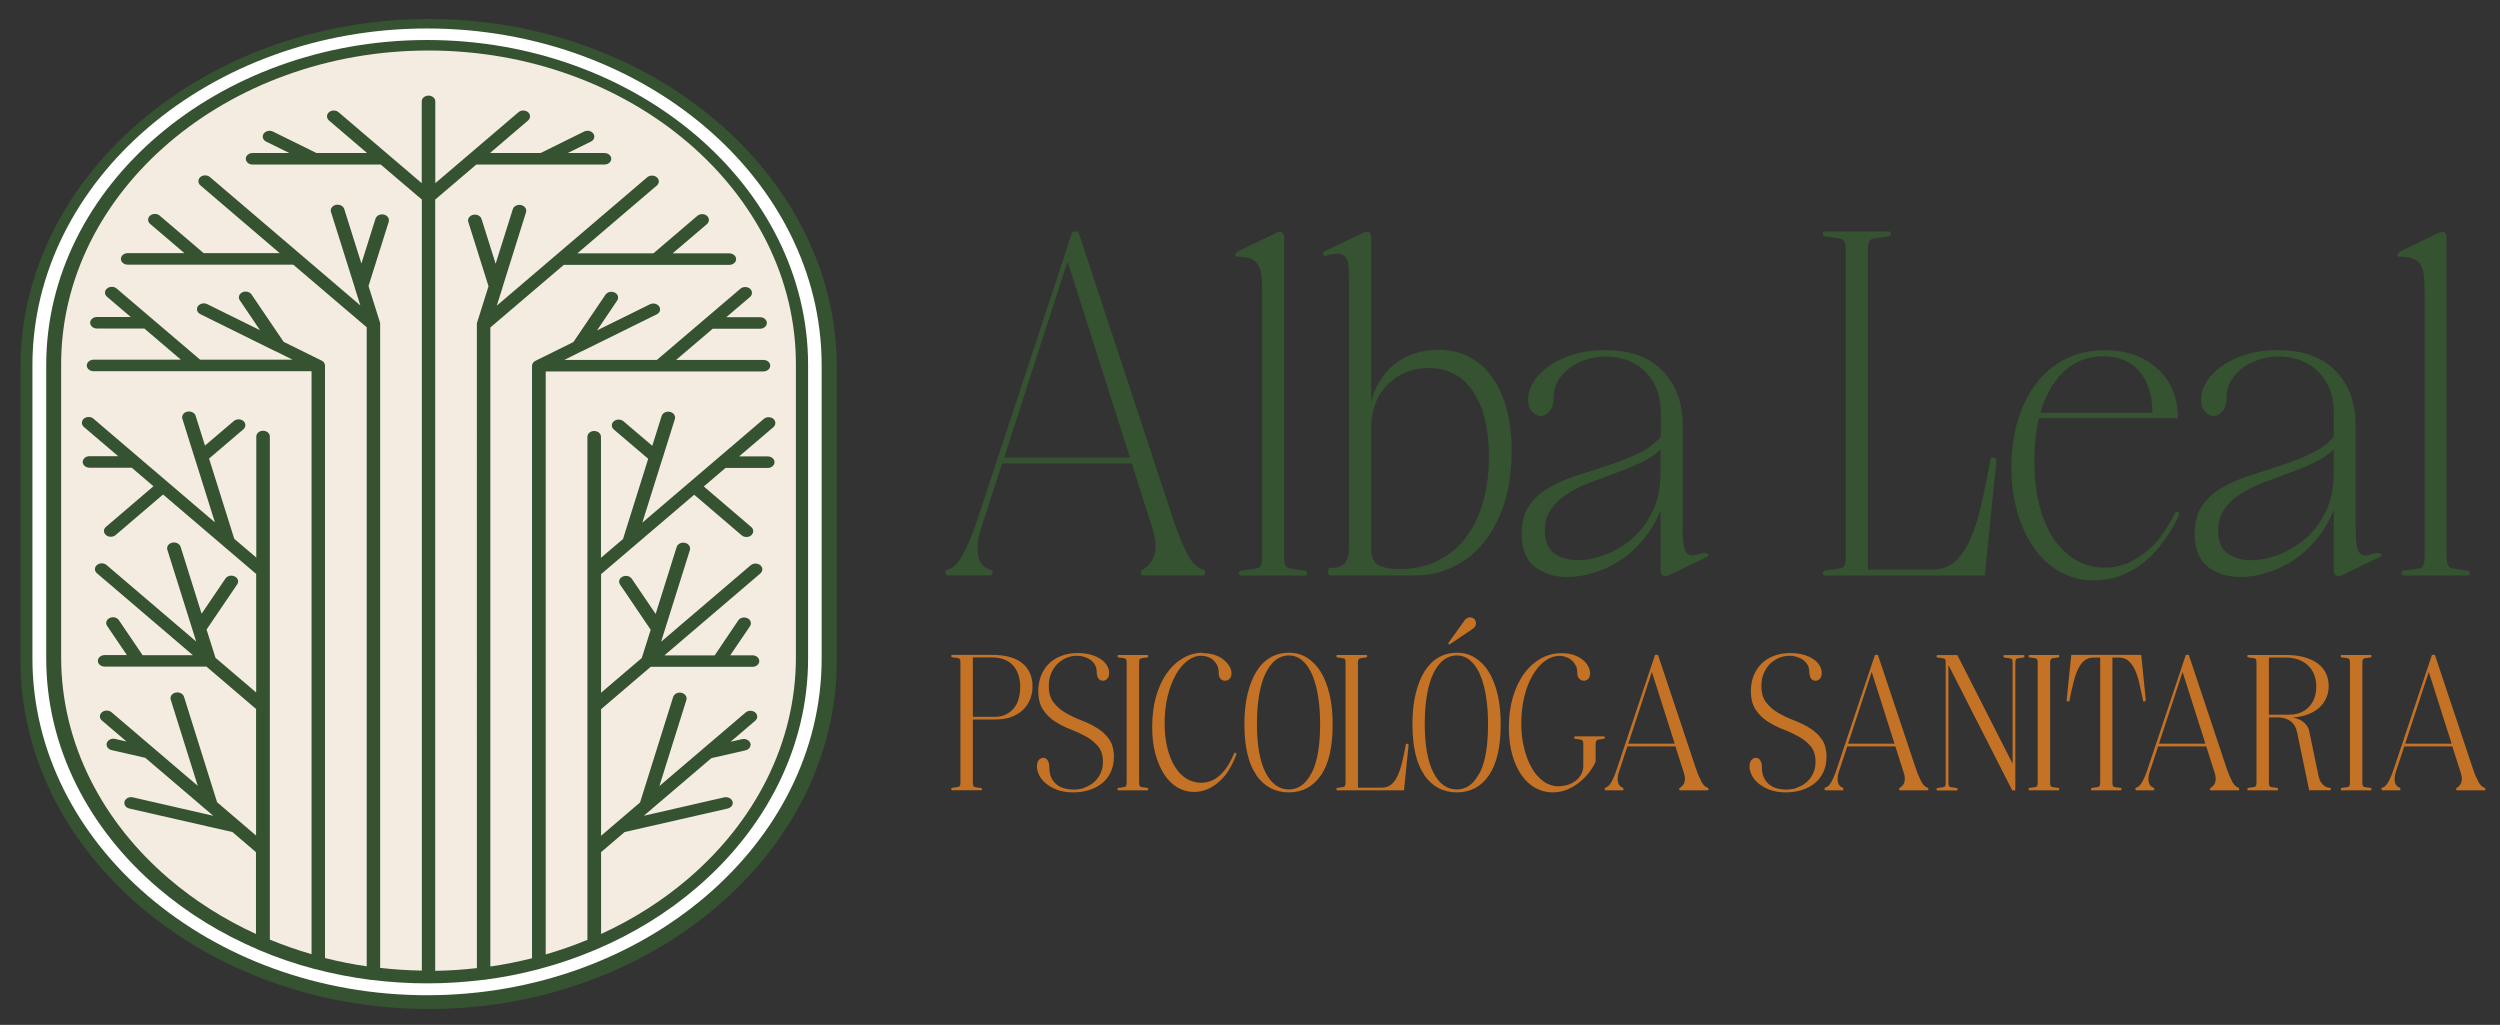 <svg xmlns="http://www.w3.org/2000/svg" id="Capa_1" data-name="Capa 1" viewBox="0 0 221.23 90.69"><rect x="0" y="0" width="221.23" height="90.69" fill="#333333" stroke="none"/><defs><style>      .cls-1, .cls-2 {        fill: #355231;      }      .cls-3 {        fill: #fff;      }      .cls-3, .cls-4, .cls-2 {        fill-rule: evenodd;      }      .cls-4 {        fill: #f4ece0;      }      .cls-5 {        fill: #c37226;      }    </style></defs><path class="cls-2" d="M37.93,1.68h0c9.93,0,18.97,3.47,25.51,9.06,6.55,5.59,10.61,13.3,10.61,21.77v25.95c0,8.48-4.06,16.19-10.61,21.77-6.55,5.59-15.58,9.06-25.51,9.06h0c-9.93,0-18.97-3.47-25.51-9.06-6.55-5.59-10.61-13.3-10.61-21.77v-25.95c0-8.48,4.06-16.19,10.61-21.77C18.96,5.15,28,1.68,37.93,1.68Z"></path><path class="cls-3" d="M37.79,2.52h0c-9.6,0-18.33,3.35-24.66,8.75-6.33,5.4-10.26,12.85-10.26,21.05v25.95c0,8.19,3.93,15.65,10.26,21.05,6.33,5.4,15.06,8.75,24.66,8.75h0c9.6,0,18.33-3.35,24.66-8.75,6.33-5.4,10.26-12.85,10.26-21.05v-25.95c0-8.19-3.93-15.65-10.26-21.05-6.33-5.4-15.06-8.75-24.66-8.75M22.88,84.05s-.03-.01-.04-.02c-3.29-1.4-6.28-3.25-8.85-5.45-6.11-5.21-9.9-12.41-9.9-20.32v-25.95c0-7.91,3.79-15.11,9.9-20.32,6.11-5.21,14.54-8.45,23.81-8.45h0c9.27,0,17.7,3.24,23.81,8.45,6.11,5.22,9.9,12.41,9.9,20.32v25.95c0,7.91-3.79,15.11-9.9,20.32-2.57,2.2-5.56,4.04-8.85,5.44-.02,0-.03.01-.05.02-1.58.67-3.22,1.24-4.93,1.69-.02,0-.04.01-.06.02-1.59.42-3.24.75-4.92.96-.02,0-.04,0-.06,0-1.61.2-3.26.31-4.93.31h-.02c-1.68,0-3.34-.11-4.95-.31-.02,0-.03,0-.05,0-1.69-.22-3.33-.54-4.93-.96-.02,0-.04,0-.05-.01-1.71-.45-3.36-1.02-4.94-1.69Z"></path><g><path class="cls-1" d="M100.16,41.01h-11.48l-1.87,5.78c-.26.78-.35,1.54-.26,2.26.09.72.45,1.17,1.09,1.35.14.06.21.16.2.3-.02.14-.08.22-.2.22h-3.78c-.12,0-.18-.08-.2-.24-.02-.16.05-.25.2-.28.43-.09.86-.49,1.28-1.22.42-.72.86-1.77,1.33-3.13l8.43-25.57h.52l8.43,25.57c.46,1.36.89,2.39,1.28,3.09.39.7.83,1.12,1.33,1.26.14.06.21.16.2.3-.02.14-.08.22-.2.22h-5.3c-.12,0-.18-.07-.2-.2-.01-.13.05-.24.2-.33.58-.38.93-.88,1.04-1.5s.04-1.33-.22-2.11l-1.83-5.78ZM99.99,40.49l-5.52-17.35-5.61,17.35h11.13Z"></path><path class="cls-1" d="M113.64,49.27c0,.58.11.91.35.98.23.07.72.15,1.48.24.14.03.22.11.22.24s-.07.2-.22.2h-5.61c-.14,0-.22-.07-.22-.2s.07-.21.22-.24c.75-.09,1.25-.17,1.48-.24s.35-.4.35-.98v-23.3c0-.64-.02-1.16-.06-1.57-.04-.41-.15-.73-.3-.98-.16-.25-.39-.43-.7-.54-.3-.11-.7-.17-1.2-.17-.14,0-.19-.07-.13-.2.06-.13.14-.22.26-.28l3.43-1.65c.2-.09.36-.09.48,0,.12.09.17.23.17.43v28.26Z"></path><path class="cls-1" d="M133.12,44.53c-.43,1.36-1.04,2.51-1.8,3.46s-1.67,1.67-2.72,2.17c-1.04.51-2.16.76-3.35.76h-7.57c-.12,0-.17-.11-.15-.33.01-.22.06-.33.15-.33.29,0,.54-.03.76-.09s.39-.15.52-.28c.13-.13.23-.31.3-.54.07-.23.11-.52.11-.87v-23.87c0-.49-.02-.89-.06-1.2-.04-.3-.14-.54-.28-.7-.14-.16-.36-.25-.63-.26-.28-.01-.66.05-1.15.2-.06.03-.11-.02-.15-.15-.04-.13,0-.22.15-.28l3.44-1.65c.2-.09.36-.09.48,0,.12.09.17.23.17.43v14.65c.14-.7.39-1.33.74-1.91.35-.58.78-1.08,1.3-1.5.52-.42,1.12-.74,1.78-.96.67-.22,1.36-.33,2.09-.33,2.03,0,3.62.8,4.78,2.41,1.16,1.61,1.74,3.8,1.74,6.59,0,1.68-.22,3.2-.65,4.56ZM130.36,34.64c-.94-1.38-2.25-2.07-3.93-2.07-1.45,0-2.66.49-3.63,1.46-.97.97-1.46,2.27-1.46,3.89v10.61c0,.75.22,1.25.67,1.48.45.23,1.05.35,1.8.35,1.28,0,2.41-.25,3.41-.74,1-.49,1.83-1.18,2.5-2.06s1.17-1.93,1.52-3.15c.35-1.22.52-2.55.52-4,0-2.46-.47-4.38-1.41-5.76Z"></path><path class="cls-1" d="M148.9,46.88c0,.46.02.86.07,1.17.04.32.11.57.2.74s.22.28.39.33c.17.04.41.02.7-.07.43-.14.72-.16.85-.04s.12.2-.02.26l-3.44,1.65c-.2.09-.37.09-.5,0s-.2-.23-.2-.43v-5.3c-.41.96-.91,1.8-1.52,2.54-.61.74-1.29,1.36-2.04,1.85-.75.49-1.54.86-2.35,1.11-.81.25-1.59.37-2.35.37-1.16,0-2.12-.31-2.89-.91-.77-.61-1.15-1.58-1.15-2.91,0-1.04.23-1.89.7-2.54.46-.65,1.07-1.19,1.83-1.61.75-.42,1.59-.78,2.5-1.06s1.83-.59,2.74-.89c.91-.3,1.77-.64,2.57-1.02.8-.38,1.46-.87,1.98-1.48v-2.13c0-1.48-.45-2.67-1.35-3.59s-2.1-1.37-3.61-1.37c-.43,0-.92.07-1.46.22-.54.15-1.03.37-1.48.67-.45.3-.83.69-1.13,1.15-.3.46-.46,1.01-.46,1.65,0,.26-.03.49-.09.67-.06.19-.15.35-.26.48-.12.13-.24.23-.37.31s-.27.11-.41.11c-.26,0-.52-.12-.76-.37-.25-.25-.37-.62-.37-1.11,0-.52.17-1.04.5-1.57.33-.52.8-.99,1.41-1.41.61-.42,1.33-.75,2.15-1,.83-.25,1.73-.37,2.72-.37,2.23,0,3.94.61,5.13,1.83,1.19,1.22,1.78,2.84,1.78,4.87v9.22ZM146.94,41.92v-2.13c-.46.43-1.03.81-1.7,1.13-.67.32-1.38.62-2.13.89-.75.28-1.51.56-2.28.85s-1.46.62-2.07,1-1.1.83-1.48,1.37c-.38.54-.57,1.18-.57,1.93,0,.96.28,1.63.85,2.02s1.25.59,2.07.59c.75,0,1.56-.16,2.41-.48.85-.32,1.64-.79,2.37-1.41.72-.62,1.33-1.41,1.8-2.37s.72-2.09.72-3.39Z"></path><path class="cls-1" d="M165.29,50.4h5.7c.75,0,1.39-.21,1.91-.63.52-.42.98-1.04,1.37-1.87.39-.83.73-1.85,1.02-3.09.29-1.23.58-2.65.87-4.24.03-.09.12-.11.28-.06.16.04.24.11.24.2l-1.04,10.22h-14.13c-.15,0-.22-.07-.22-.2s.07-.21.22-.24c.75-.09,1.25-.17,1.48-.24.23-.07.35-.4.35-.98v-27.13c0-.58-.12-.91-.35-.98-.23-.07-.72-.15-1.48-.24-.15-.03-.22-.11-.22-.24s.07-.2.22-.2h5.61c.14,0,.22.07.22.2s-.07.21-.22.24c-.75.09-1.25.17-1.48.24-.23.07-.35.4-.35.98v28.26Z"></path><path class="cls-1" d="M190.92,32.62c1.2,1.1,1.81,2.57,1.81,4.39h-13.09v-.48h10.83c0-1.51-.38-2.72-1.13-3.63-.75-.91-1.83-1.37-3.22-1.37-1.86,0-3.33.83-4.44,2.5-1.1,1.67-1.65,3.92-1.65,6.76,0,1.54.16,2.89.48,4.07s.76,2.16,1.33,2.96c.57.8,1.23,1.4,1.98,1.8.75.41,1.56.61,2.43.61.75,0,1.45-.14,2.09-.43.64-.29,1.22-.66,1.74-1.11.52-.45.99-.97,1.39-1.57s.75-1.2,1.04-1.81c.06-.06.14-.05.24.02s.14.14.11.2c-.38.81-.82,1.57-1.33,2.28s-1.07,1.33-1.69,1.85c-.62.52-1.31.94-2.07,1.24-.75.31-1.57.46-2.44.46-1.13,0-2.15-.25-3.04-.76-.9-.51-1.67-1.21-2.3-2.11-.64-.9-1.13-1.96-1.48-3.19-.35-1.23-.52-2.56-.52-3.98,0-1.51.2-2.9.59-4.17.39-1.28.94-2.37,1.65-3.28s1.58-1.62,2.61-2.13c1.03-.51,2.17-.76,3.41-.76,1.91,0,3.47.55,4.67,1.65Z"></path><path class="cls-1" d="M208.46,46.88c0,.46.02.86.06,1.17.04.32.11.57.2.74.09.17.22.28.39.33.17.04.41.02.7-.07.43-.14.72-.16.85-.04.13.12.12.2-.02.26l-3.43,1.65c-.2.09-.37.09-.5,0-.13-.09-.2-.23-.2-.43v-5.3c-.41.96-.91,1.8-1.52,2.54-.61.74-1.29,1.36-2.04,1.85-.75.49-1.54.86-2.35,1.11-.81.25-1.59.37-2.35.37-1.16,0-2.12-.31-2.89-.91-.77-.61-1.15-1.58-1.15-2.91,0-1.04.23-1.89.7-2.54.46-.65,1.07-1.19,1.83-1.61.75-.42,1.59-.78,2.5-1.06s1.83-.59,2.74-.89c.91-.3,1.77-.64,2.56-1.02.8-.38,1.46-.87,1.98-1.48v-2.13c0-1.48-.45-2.67-1.35-3.59-.9-.91-2.1-1.37-3.61-1.37-.43,0-.92.07-1.46.22-.54.15-1.03.37-1.48.67-.45.3-.83.69-1.13,1.15-.31.46-.46,1.01-.46,1.65,0,.26-.03.49-.09.67-.06.19-.14.35-.26.48-.12.13-.24.23-.37.31-.13.07-.27.11-.41.11-.26,0-.51-.12-.76-.37-.25-.25-.37-.62-.37-1.11,0-.52.17-1.04.5-1.57.33-.52.8-.99,1.41-1.41.61-.42,1.33-.75,2.15-1,.83-.25,1.73-.37,2.72-.37,2.23,0,3.94.61,5.13,1.83,1.19,1.22,1.78,2.84,1.78,4.87v9.22ZM206.51,41.92v-2.13c-.46.43-1.03.81-1.69,1.13-.67.32-1.38.62-2.13.89-.75.28-1.52.56-2.28.85-.77.29-1.46.62-2.07,1s-1.1.83-1.48,1.37c-.38.54-.57,1.18-.57,1.93,0,.96.28,1.63.85,2.02.57.39,1.25.59,2.07.59.75,0,1.56-.16,2.41-.48.85-.32,1.64-.79,2.37-1.41.72-.62,1.33-1.41,1.8-2.37.48-.96.72-2.09.72-3.39Z"></path><path class="cls-1" d="M216.51,49.27c0,.58.12.91.35.98.23.07.72.15,1.48.24.14.03.22.11.22.24s-.07.2-.22.2h-5.61c-.14,0-.22-.07-.22-.2s.07-.21.22-.24c.75-.09,1.25-.17,1.48-.24.23-.07.35-.4.35-.98v-23.3c0-.64-.02-1.16-.07-1.57-.04-.41-.14-.73-.3-.98-.16-.25-.39-.43-.7-.54-.3-.11-.7-.17-1.2-.17-.14,0-.19-.07-.13-.2.06-.13.14-.22.26-.28l3.43-1.65c.2-.09.36-.09.48,0,.12.09.17.23.17.43v28.26Z"></path></g><g><path class="cls-5" d="M88.08,63.67h-1.99v5.58c0,.23.05.36.14.39.09.03.29.06.58.09.06.01.09.05.09.11s-.03.09-.09.09h-2.54c-.06,0-.09-.03-.09-.1s.03-.11.09-.12c.3-.03.49-.07.58-.09.09-.03.14-.16.14-.39v-10.59c0-.23-.04-.36-.14-.38-.09-.03-.29-.06-.58-.09-.06-.01-.09-.05-.09-.12s.03-.1.09-.1h3.49c1.22,0,2.13.25,2.72.75s.89,1.17.89,2.03c0,.42-.07.81-.22,1.17-.15.36-.36.67-.64.93-.28.26-.62.47-1.03.62-.41.15-.88.22-1.41.22ZM86.09,63.43h1.95c.38,0,.7-.07.98-.21s.51-.32.7-.55.33-.5.42-.82c.09-.32.14-.67.14-1.05,0-.81-.21-1.45-.64-1.92-.43-.47-1.05-.7-1.86-.7h-1.69v5.24Z"></path><path class="cls-5" d="M95.95,69.7c.31-.1.59-.26.83-.46.24-.2.44-.46.59-.76.15-.3.23-.66.23-1.07,0-.57-.14-1.03-.43-1.37-.29-.34-.64-.63-1.06-.86s-.88-.45-1.38-.64c-.5-.19-.96-.43-1.38-.7-.42-.27-.77-.62-1.05-1.04-.28-.42-.42-.97-.42-1.65,0-.49.08-.94.24-1.35.16-.4.39-.76.69-1.06s.67-.54,1.11-.7c.43-.17.92-.25,1.46-.25.41,0,.79.05,1.13.14s.64.23.88.39c.25.16.43.35.56.56.13.21.2.43.2.66s-.05.4-.16.52-.24.18-.38.18c-.09,0-.17-.02-.24-.05-.07-.03-.13-.09-.17-.15-.05-.07-.08-.15-.11-.25-.03-.1-.04-.2-.04-.32,0-.23-.05-.43-.14-.61-.1-.18-.23-.33-.39-.45s-.35-.21-.57-.28c-.21-.07-.43-.1-.64-.1-.33,0-.65.06-.95.19s-.57.31-.8.54-.41.52-.55.85c-.14.33-.2.7-.2,1.11,0,.6.14,1.09.43,1.45.28.36.64.67,1.07.92s.89.47,1.39.66.96.41,1.39.68c.43.26.78.59,1.06.99.28.39.42.91.42,1.55,0,.5-.09.95-.27,1.34-.18.39-.44.73-.76.99-.33.27-.71.47-1.15.61-.44.14-.91.21-1.41.21-.56,0-1.04-.08-1.44-.23-.4-.15-.73-.35-1-.57-.27-.23-.47-.48-.59-.74-.13-.27-.19-.52-.19-.76s.06-.44.17-.57c.11-.13.25-.19.39-.19.09,0,.17.02.23.06.06.04.12.1.17.18.05.08.09.18.11.29.02.11.03.24.03.38,0,.32.06.6.17.84s.27.44.46.6.42.28.68.35c.26.07.53.11.83.11.33,0,.65-.05.97-.15Z"></path><path class="cls-5" d="M100.8,69.24c0,.23.05.36.14.39.09.03.29.06.58.09.06.01.09.05.09.12s-.03.1-.09.1h-2.54c-.06,0-.09-.03-.09-.1s.03-.11.09-.12c.3-.03.49-.07.58-.09.09-.03.14-.16.14-.39v-10.59c0-.23-.04-.36-.14-.38-.09-.03-.29-.06-.58-.09-.06-.01-.09-.05-.09-.12s.03-.1.09-.1h2.54c.06,0,.09.03.09.1s-.03.11-.09.12c-.3.03-.49.07-.58.09-.09.03-.14.16-.14.38v10.59Z"></path><path class="cls-5" d="M106.44,57.8c.38,0,.72.05,1.03.15.31.1.57.24.8.42.22.18.4.37.52.58.13.21.19.43.19.64s-.06.37-.17.48-.25.17-.41.17c-.08,0-.16-.02-.23-.05-.07-.03-.14-.09-.19-.15-.05-.07-.09-.15-.11-.25-.02-.1-.03-.2-.03-.32,0-.23-.04-.43-.13-.6-.09-.17-.2-.32-.34-.45-.14-.13-.31-.22-.5-.29-.19-.07-.38-.1-.57-.1-.42,0-.83.15-1.22.44-.39.3-.73.71-1.03,1.24s-.54,1.16-.72,1.88-.27,1.53-.27,2.41c0,.81.08,1.54.24,2.18.16.65.38,1.2.67,1.66.28.46.62.82,1.02,1.06s.83.37,1.29.37c.34,0,.66-.07.96-.2s.57-.32.81-.56.47-.52.66-.85c.19-.32.37-.67.53-1.04.02-.03.06-.03.11,0,.05.03.07.07.06.12-.17.48-.38.92-.62,1.33s-.53.76-.85,1.05c-.32.3-.67.53-1.05.7-.38.17-.79.26-1.23.26-.51,0-1-.13-1.45-.39-.45-.26-.84-.64-1.17-1.14s-.59-1.1-.79-1.81-.29-1.51-.29-2.4c0-.99.11-1.89.34-2.7.23-.8.55-1.5.96-2.07.41-.58.89-1.02,1.44-1.34s1.13-.47,1.75-.47Z"></path><path class="cls-5" d="M111.18,68.59c-.71-1.01-1.06-2.51-1.06-4.51,0-1,.09-1.9.28-2.68.19-.78.45-1.44.79-1.99s.75-.95,1.24-1.23c.49-.28,1.03-.42,1.63-.42s1.11.14,1.58.43c.47.29.88.7,1.22,1.24.34.54.6,1.21.79,1.99.19.78.28,1.68.28,2.68,0,2-.34,3.5-1.04,4.51-.69,1-1.64,1.51-2.84,1.51s-2.17-.51-2.88-1.52ZM116.07,68.41c.5-.97.75-2.42.75-4.35,0-.96-.07-1.81-.2-2.57s-.32-1.39-.56-1.91-.53-.91-.87-1.18c-.34-.27-.72-.4-1.14-.4s-.82.14-1.16.4c-.34.27-.64.66-.89,1.17-.25.51-.44,1.14-.57,1.89-.13.75-.2,1.6-.2,2.56,0,1.92.26,3.37.77,4.36.51.99,1.2,1.48,2.05,1.48s1.52-.49,2.01-1.46Z"></path><path class="cls-5" d="M120.16,69.7h2.11c.32,0,.59-.08.81-.25.22-.17.41-.41.56-.73.16-.32.3-.72.42-1.2s.24-1.03.35-1.66c.01-.04.05-.06.13-.04.08.02.11.05.11.09l-.41,4.03h-5.89c-.06,0-.09-.03-.09-.1s.03-.11.09-.12c.3-.03.49-.07.58-.09.09-.03.14-.16.14-.39v-10.59c0-.23-.04-.36-.14-.38-.09-.03-.29-.06-.58-.09-.06-.01-.09-.05-.09-.12s.03-.1.09-.1h2.54c.06,0,.09.03.09.1s-.03.11-.09.12c-.3.03-.49.07-.58.09-.09.03-.14.16-.14.38v11.05Z"></path><path class="cls-5" d="M126.05,68.59c-.71-1.01-1.06-2.51-1.06-4.51,0-1,.09-1.9.28-2.68.19-.78.45-1.44.79-1.99.34-.54.75-.95,1.24-1.23.49-.28,1.03-.42,1.63-.42s1.11.14,1.58.43c.47.29.88.7,1.22,1.24s.6,1.21.79,1.99c.19.78.28,1.68.28,2.68,0,2-.35,3.5-1.04,4.51-.69,1-1.64,1.51-2.84,1.51s-2.17-.51-2.88-1.52ZM130.94,68.41c.5-.97.74-2.42.74-4.35,0-.96-.07-1.81-.2-2.57s-.32-1.39-.56-1.91-.53-.91-.87-1.18c-.34-.27-.72-.4-1.14-.4s-.82.14-1.17.4c-.34.27-.64.66-.89,1.17-.25.51-.44,1.14-.57,1.89-.13.75-.2,1.6-.2,2.56,0,1.92.26,3.37.77,4.36.51.99,1.2,1.48,2.06,1.48s1.52-.49,2.01-1.46ZM129.56,54.95c.15-.2.31-.31.49-.32s.32.05.42.15c.1.11.15.25.14.43-.01.18-.13.34-.36.49l-2,1.34-.1-.12,1.42-1.97Z"></path><path class="cls-5" d="M139.23,57.95c.31.1.58.24.81.42.22.18.39.37.5.58.11.21.17.43.17.64s-.05.37-.16.48-.24.17-.38.17c-.1,0-.19-.02-.26-.06-.07-.04-.13-.09-.19-.16s-.1-.15-.12-.25c-.02-.1-.03-.21-.03-.33,0-.19-.04-.38-.13-.55-.09-.17-.2-.32-.34-.44-.14-.13-.31-.23-.5-.3-.19-.07-.39-.11-.61-.11-.43,0-.85.15-1.26.44s-.77.71-1.08,1.24c-.32.53-.57,1.16-.75,1.89s-.28,1.53-.28,2.4c0,.81.09,1.55.26,2.23s.4,1.26.69,1.75c.29.5.64.89,1.04,1.17s.84.42,1.32.42c.24,0,.49-.04.75-.11.26-.07.49-.19.7-.34.21-.15.39-.34.52-.57s.21-.49.21-.79v-1.88c0-.13,0-.22-.03-.27s-.05-.1-.1-.13c-.05-.03-.13-.05-.22-.06-.1-.01-.22-.03-.37-.05-.06-.01-.09-.05-.09-.12s.03-.1.09-.1h2.53c.06,0,.09.03.09.1s-.03.11-.09.12c-.15.02-.27.04-.37.05-.1.01-.17.03-.22.06-.05.03-.09.07-.1.13-.02.06-.03.15-.03.27v1.52c-.15.33-.35.66-.61.99-.26.32-.55.62-.88.87-.33.26-.69.46-1.08.62-.39.15-.8.23-1.23.23-.55,0-1.06-.13-1.53-.39-.47-.26-.89-.64-1.23-1.14-.35-.5-.62-1.1-.82-1.81-.2-.71-.3-1.51-.3-2.4,0-.99.12-1.89.36-2.7.24-.8.57-1.5.99-2.07.42-.58.92-1.02,1.48-1.34.57-.31,1.17-.47,1.82-.47.4,0,.76.05,1.07.15Z"></path><path class="cls-5" d="M148.28,66.05h-4.27l-.75,2.26c-.1.31-.13.59-.09.86.04.26.18.44.42.53.06.02.08.07.08.14s-.03.1-.08.1h-1.52s-.07-.04-.08-.11c0-.07.02-.12.08-.13.18-.05.35-.2.51-.47.16-.27.33-.67.51-1.21l3.37-10.07h.26l3.36,10.07c.19.54.37.94.51,1.2.15.26.32.42.51.48.06.02.09.07.09.14s-.03.1-.09.1h-2.43s-.07-.03-.08-.09c0-.06.02-.11.08-.14.23-.15.37-.34.41-.57.05-.23.02-.5-.09-.81l-.72-2.26ZM148.2,65.81l-2.02-6.35-2.09,6.35h4.11Z"></path><path class="cls-5" d="M159.01,69.7c.31-.1.59-.26.83-.46.24-.2.44-.46.59-.76.15-.3.23-.66.23-1.07,0-.57-.14-1.03-.43-1.37-.29-.34-.64-.63-1.06-.86s-.88-.45-1.38-.64c-.5-.19-.96-.43-1.38-.7-.42-.27-.77-.62-1.05-1.04-.28-.42-.42-.97-.42-1.65,0-.49.08-.94.24-1.35.16-.4.39-.76.69-1.06s.67-.54,1.11-.7c.43-.17.92-.25,1.46-.25.41,0,.79.05,1.13.14s.64.23.88.39c.25.16.43.35.56.56.13.21.2.43.2.66s-.05.4-.16.52-.24.18-.38.18c-.09,0-.17-.02-.24-.05-.07-.03-.13-.09-.17-.15-.05-.07-.08-.15-.11-.25-.03-.1-.04-.2-.04-.32,0-.23-.05-.43-.14-.61-.1-.18-.23-.33-.39-.45s-.35-.21-.57-.28c-.21-.07-.43-.1-.64-.1-.33,0-.65.06-.95.19s-.57.31-.8.54-.41.52-.55.85c-.14.33-.2.7-.2,1.11,0,.6.14,1.09.43,1.45.28.36.64.67,1.07.92s.89.47,1.39.66.96.41,1.39.68c.43.26.78.59,1.06.99.28.39.42.91.42,1.55,0,.5-.09.95-.27,1.34-.18.39-.44.73-.76.99-.33.27-.71.47-1.15.61-.44.14-.91.21-1.41.21-.56,0-1.04-.08-1.44-.23-.4-.15-.73-.35-1-.57-.27-.23-.47-.48-.59-.74-.13-.27-.19-.52-.19-.76s.06-.44.17-.57c.11-.13.25-.19.39-.19.09,0,.17.02.23.06.06.04.12.1.17.18.05.08.09.18.11.29.02.11.03.24.03.38,0,.32.06.6.17.84s.27.44.46.6.42.28.68.35c.26.07.53.11.83.11.33,0,.65-.05.97-.15Z"></path><path class="cls-5" d="M167.74,66.05h-4.27l-.75,2.26c-.1.31-.13.59-.09.86.04.26.18.44.42.53.06.02.08.07.08.14s-.03.1-.08.1h-1.52s-.07-.04-.08-.11c0-.07.02-.12.08-.13.18-.05.35-.2.51-.47.16-.27.33-.67.51-1.21l3.37-10.07h.26l3.36,10.07c.19.54.37.94.51,1.2.15.26.32.42.51.48.06.02.09.07.09.14s-.03.1-.09.1h-2.43s-.07-.03-.08-.09c0-.06.02-.11.08-.14.23-.15.37-.34.41-.57.05-.23.02-.5-.09-.81l-.72-2.26ZM167.65,65.81l-2.02-6.35-2.09,6.35h4.11Z"></path><path class="cls-5" d="M178.1,67.58v-8.92c0-.23-.05-.36-.14-.38-.09-.03-.29-.06-.58-.09-.06-.01-.09-.05-.09-.12s.03-.1.09-.1h1.68c.06,0,.09.03.09.1s-.03.11-.09.12c-.3.03-.49.07-.58.09-.09.03-.14.16-.14.38v11.29h-.27l-5.65-11.1v10.4c0,.23.05.36.14.39.09.03.28.06.58.09.06.01.09.05.09.12s-.03.1-.09.1h-1.68c-.06,0-.09-.03-.09-.1s.03-.11.09-.12c.3-.03.49-.07.58-.09.09-.03.14-.16.14-.39v-10.59c0-.23-.04-.36-.14-.38-.09-.03-.29-.06-.58-.09-.06-.01-.09-.05-.09-.12s.03-.1.09-.1h1.75l4.9,9.63Z"></path><path class="cls-5" d="M181.42,69.24c0,.23.05.36.14.39.09.03.29.06.58.09.06.01.09.05.09.12s-.03.1-.09.1h-2.54c-.06,0-.09-.03-.09-.1s.03-.11.09-.12c.3-.03.49-.07.58-.09.09-.03.14-.16.14-.39v-10.59c0-.23-.04-.36-.14-.38-.09-.03-.29-.06-.58-.09-.06-.01-.09-.05-.09-.12s.03-.1.09-.1h2.54c.06,0,.09.03.09.1s-.03.11-.09.12c-.3.03-.49.07-.58.09-.09.03-.14.16-.14.38v10.59Z"></path><path class="cls-5" d="M189.48,57.95l.41,4.03s-.04.08-.11.09c-.08.02-.12,0-.13-.04-.13-.63-.25-1.18-.36-1.66s-.25-.88-.42-1.2c-.16-.32-.36-.56-.57-.73-.22-.17-.48-.25-.79-.25h-.58v11.05c0,.23.04.36.14.39.09.03.29.06.58.09.06.01.09.05.09.12s-.03.1-.09.1h-2.52c-.06,0-.09-.03-.09-.1s.03-.11.09-.12c.3-.03.49-.07.58-.09.09-.03.14-.16.14-.39v-11.05h-.58c-.31,0-.57.08-.79.25-.22.16-.41.41-.57.73s-.3.72-.42,1.2-.24,1.03-.37,1.66c-.01.05-.05.06-.13.04-.08-.02-.11-.05-.11-.09l.41-4.03h6.18Z"></path><path class="cls-5" d="M195.25,66.05h-4.27l-.75,2.26c-.1.31-.13.59-.09.86.04.26.18.44.42.53.06.02.08.07.08.14s-.03.1-.08.1h-1.52s-.07-.04-.08-.11c0-.07.02-.12.08-.13.18-.05.35-.2.51-.47.16-.27.33-.67.51-1.21l3.37-10.07h.26l3.36,10.07c.19.54.37.94.51,1.2.15.26.32.42.51.48.06.02.09.07.09.14s-.03.1-.09.1h-2.43s-.07-.03-.08-.09c0-.06.02-.11.08-.14.23-.15.37-.34.41-.57.05-.23.02-.5-.09-.81l-.72-2.26ZM195.16,65.81l-2.02-6.35-2.09,6.35h4.11Z"></path><path class="cls-5" d="M200.78,63.48v5.76c0,.23.05.36.14.39.09.03.29.06.58.09.06.01.09.05.09.12s-.03.1-.09.1h-2.54c-.06,0-.09-.03-.09-.1s.03-.11.09-.12c.3-.03.49-.07.58-.09.09-.03.14-.16.14-.39v-10.59c0-.23-.04-.36-.14-.38-.09-.03-.29-.06-.58-.09-.06-.01-.09-.05-.09-.12s.03-.1.09-.1h3.32c.6,0,1.14.06,1.61.19s.87.31,1.19.55c.33.24.57.53.74.86.16.34.25.72.25,1.14s-.08.79-.25,1.14c-.17.35-.4.64-.7.88s-.67.43-1.1.57c-.43.14-.9.2-1.43.2h-1.81ZM200.78,63.24h1.78c.74,0,1.33-.23,1.76-.68.43-.46.65-1.06.65-1.8,0-.8-.25-1.43-.74-1.88s-1.14-.69-1.93-.69h-1.52v5.05ZM203.28,64.83c-.1-.48-.31-.83-.63-1.04-.32-.22-.75-.33-1.3-.33l.14-.1c.38,0,.72.02,1.04.06.32.04.61.11.87.22.26.11.47.26.63.44.17.18.28.41.33.68l.82,3.94c.05.21.11.38.2.51.09.14.17.24.27.31.09.07.18.12.26.15.09.03.16.04.21.04.11.01.16.05.15.12s-.05.1-.12.1h-1.81l-1.06-5.1Z"></path><path class="cls-5" d="M209.05,69.24c0,.23.05.36.14.39.09.03.29.06.58.09.06.01.09.05.09.12s-.03.1-.09.1h-2.54c-.06,0-.09-.03-.09-.1s.03-.11.09-.12c.3-.03.49-.07.58-.09.09-.03.14-.16.14-.39v-10.59c0-.23-.04-.36-.14-.38-.09-.03-.29-.06-.58-.09-.06-.01-.09-.05-.09-.12s.03-.1.09-.1h2.54c.06,0,.09.03.09.1s-.03.11-.09.12c-.3.03-.49.07-.58.09-.09.03-.14.16-.14.38v10.59Z"></path><path class="cls-5" d="M217.03,66.05h-4.27l-.75,2.26c-.1.31-.13.59-.09.86.04.26.18.44.42.53.06.02.08.07.08.14s-.03.1-.08.1h-1.52s-.07-.04-.08-.11c0-.07.02-.12.08-.13.18-.05.35-.2.51-.47.16-.27.33-.67.51-1.21l3.37-10.07h.26l3.36,10.07c.19.54.37.94.51,1.2.15.26.32.42.51.48.06.02.09.07.09.14s-.03.1-.09.1h-2.43s-.07-.03-.08-.09c0-.06.02-.11.08-.14.23-.15.37-.34.41-.57.05-.23.02-.5-.09-.81l-.72-2.26ZM216.95,65.81l-2.02-6.35-2.09,6.35h4.11Z"></path></g><path class="cls-4" d="M12.9,67.07l-3.02-.69c-.32-.07-.51-.35-.43-.63.09-.27.42-.44.74-.36l1.01.23-2.18-1.86c-.24-.2-.24-.53,0-.73.23-.2.62-.2.85,0l7.63,6.51-2.39-7.62c-.09-.27.1-.56.43-.63.32-.07.65.09.74.36l2.93,9.34,3.45,2.95v-11.2l-4.39-3.75h-9.01c-.33,0-.6-.23-.6-.51s.27-.51.6-.51h1.97l-1.75-2.58c-.17-.25-.07-.56.22-.7.29-.14.65-.06.82.19l2.1,3.1h4.45l-8.49-7.25c-.24-.2-.24-.53,0-.73.23-.2.62-.2.85,0l7.93,6.77-2.55-8.12c-.09-.27.11-.56.43-.63.32-.07.65.09.74.36l1.86,5.93,2.11-3.11c.16-.25.53-.33.82-.19.29.14.39.45.22.7l-2.71,4,.79,2.5,3.6,3.07v-10.49l-8.24-7.03-4.2,3.59c-.24.2-.62.2-.85,0-.24-.2-.24-.53,0-.73l4.2-3.59-1.92-1.64h-3.74c-.33,0-.6-.23-.6-.51s.27-.51.6-.51h2.54l-3.04-2.59c-.23-.2-.23-.53,0-.73.24-.2.62-.2.85,0l4.06,3.47,2.52,2.15,4.17,3.56-1.77-5.64s-.01-.04-.02-.05l-1.09-3.48c-.09-.27.1-.56.43-.63.32-.07.65.09.74.36l.83,2.64,2.55-2.17c.24-.2.62-.2.85,0,.23.2.23.53,0,.73l-3.04,2.59,2.23,7.1,1.95,1.66v-10.71c0-.28.27-.51.6-.51s.6.23.6.51v44.52c1.19.49,2.42.92,3.69,1.29v-51.59H8.28c-.33,0-.6-.23-.6-.51s.27-.51.6-.51h7.73l-3.24-2.76h-4.19c-.33,0-.6-.23-.6-.51s.27-.51.6-.51h2.99l-2.1-1.79c-.24-.2-.24-.53,0-.73.23-.2.62-.2.85,0l7.39,6.3h8.19l-1.54-.76h-.02s-6.61-3.27-6.61-3.27c-.29-.14-.38-.46-.22-.7.17-.24.53-.33.82-.19l4.68,2.31-1.79-2.65c-.17-.24-.07-.56.22-.7.29-.14.65-.06.82.19l2.84,4.19,3.32,1.64c.2.08.34.26.34.46v52.43c1.2.3,2.43.55,3.69.73V28.96l-6.5-5.54h-14.65c-.33,0-.6-.23-.6-.51s.27-.51.6-.51h5.02l-3.04-2.59c-.23-.2-.23-.53,0-.73.24-.2.62-.2.85,0l3.89,3.32h6.73l-7.02-6c-.23-.2-.23-.53,0-.73.23-.2.62-.2.85,0l13.31,11.36-.5-1.58v-.02s-2.1-6.67-2.1-6.67c-.09-.27.11-.56.43-.63s.65.09.74.36l1.52,4.83,1.25-3.97c.09-.27.42-.44.74-.36.32.07.51.35.43.63l-1.79,5.69,1.03,3.28h0s0,0,0,0h0s0,0,0,0h0s0,0,0,0h0s0,0,0,0h0s0,0,0,0h0s0,.01,0,.01c0,.01,0,.02,0,.04h0s0,.02,0,.02h0s0,.03,0,.03h0s0,.02,0,.04v56.92c1.21.14,2.44.22,3.69.24V17.66l-3.64-3.1h-11.34c-.33,0-.6-.23-.6-.51s.27-.51.6-.51h3.25l-2.05-1.01c-.29-.14-.38-.46-.22-.7.17-.24.53-.33.82-.19l3.85,1.9h4.48l-3.37-2.88c-.23-.2-.23-.53,0-.73.24-.2.62-.2.85,0l7.36,6.28v-7.24c0-.28.27-.51.6-.51s.6.23.6.51v7.24l7.36-6.28c.23-.2.62-.2.85,0,.23.2.23.53,0,.73l-3.37,2.88h4.48l3.85-1.9c.29-.14.65-.06.82.19.17.25.07.56-.22.7l-2.05,1.01h3.25c.33,0,.6.23.6.51s-.27.51-.6.51h-11.34l-3.64,3.1v68.25c1.25-.02,2.48-.1,3.69-.24V28.75s0-.02,0-.04h0s0-.03,0-.03h0s0-.02,0-.02h0s0-.03,0-.04h0s0-.01,0-.01h0s0,0,0,0h0s0,0,0,0h0s0,0,0,0h0s0,0,0,0l1.03-3.28-1.79-5.69c-.09-.27.11-.56.43-.63.32-.07.65.09.74.36l1.25,3.97,1.52-4.83c.09-.27.42-.44.74-.36s.51.35.43.63l-2.09,6.67v.02s-.5,1.58-.5,1.58l13.31-11.36c.24-.2.62-.2.85,0,.24.2.24.53,0,.73l-7.03,6h6.73l3.89-3.32c.24-.2.62-.2.85,0,.23.2.23.53,0,.73l-3.04,2.59h5.02c.33,0,.6.23.6.51s-.27.51-.6.51h-14.65l-6.5,5.54v56.55c1.25-.18,2.48-.43,3.69-.73v-52.43c0-.2.14-.38.34-.46l3.32-1.64,2.84-4.19c.17-.25.53-.33.82-.19.29.14.38.46.22.7l-1.79,2.65,4.68-2.31c.29-.14.65-.06.82.19.17.25.07.56-.22.7l-6.61,3.26h-.02s-1.54.77-1.54.77h8.19l7.39-6.3c.23-.2.62-.2.85,0,.23.2.23.53,0,.73l-2.1,1.79h2.99c.33,0,.6.23.6.51s-.27.51-.6.51h-4.19l-3.24,2.76h7.73c.33,0,.6.23.6.51s-.27.51-.6.51h-19.27v51.59c1.27-.37,2.5-.8,3.69-1.29v-44.52c0-.28.27-.51.6-.51s.6.23.6.51v10.71l1.95-1.66,2.23-7.1-3.04-2.59c-.24-.2-.24-.53,0-.73.23-.2.62-.2.85,0l2.55,2.17.83-2.64c.09-.27.42-.44.74-.36.32.07.51.35.43.63l-1.09,3.48s0,.04-.02.05l-1.77,5.64,4.17-3.56,2.52-2.15,4.06-3.47c.24-.2.62-.2.85,0,.23.2.23.53,0,.73l-3.04,2.59h2.54c.33,0,.6.23.6.51s-.27.51-.6.51h-3.74l-1.92,1.64,4.2,3.59c.23.2.23.53,0,.73-.23.2-.62.2-.85,0l-4.2-3.59-8.24,7.03v10.49l3.6-3.07.79-2.5-2.71-4c-.17-.25-.07-.56.22-.7.29-.14.65-.06.82.19l2.11,3.11,1.86-5.93c.09-.27.42-.44.74-.36.32.07.51.35.43.63l-2.55,8.12,7.93-6.77c.24-.2.62-.2.85,0,.24.2.24.53,0,.73l-8.49,7.25h4.45l2.09-3.1c.17-.25.53-.33.82-.19.29.14.38.46.22.7l-1.75,2.58h1.97c.33,0,.6.23.6.51s-.27.51-.6.51h-9.01l-4.39,3.75v11.2l3.45-2.95,2.93-9.34c.09-.27.42-.44.74-.36.32.07.51.35.43.63l-2.39,7.62,7.63-6.51c.23-.2.62-.2.85,0,.24.2.24.53,0,.73l-2.18,1.86,1.01-.23c.32-.07.65.09.74.36.09.27-.11.56-.43.63l-3.02.69-5.98,5.1,7.11-1.63c.32-.07.65.09.74.36.09.27-.1.55-.43.63l-9.12,2.08-2.08,1.78v7.24c2.84-1.3,5.43-2.95,7.69-4.88,5.89-5.03,9.55-11.97,9.55-19.6v-25.95c0-7.63-3.66-14.57-9.55-19.6-5.89-5.03-14.02-8.15-22.96-8.15h0c-8.94,0-17.07,3.12-22.96,8.15-5.89,5.03-9.55,11.97-9.55,19.6v25.95c0,7.63,3.66,14.57,9.55,19.6,2.26,1.93,4.85,3.58,7.69,4.88v-7.24l-2.08-1.78-9.12-2.08c-.32-.07-.51-.35-.43-.63.09-.27.42-.44.74-.36l7.11,1.63-5.98-5.1Z"></path></svg>